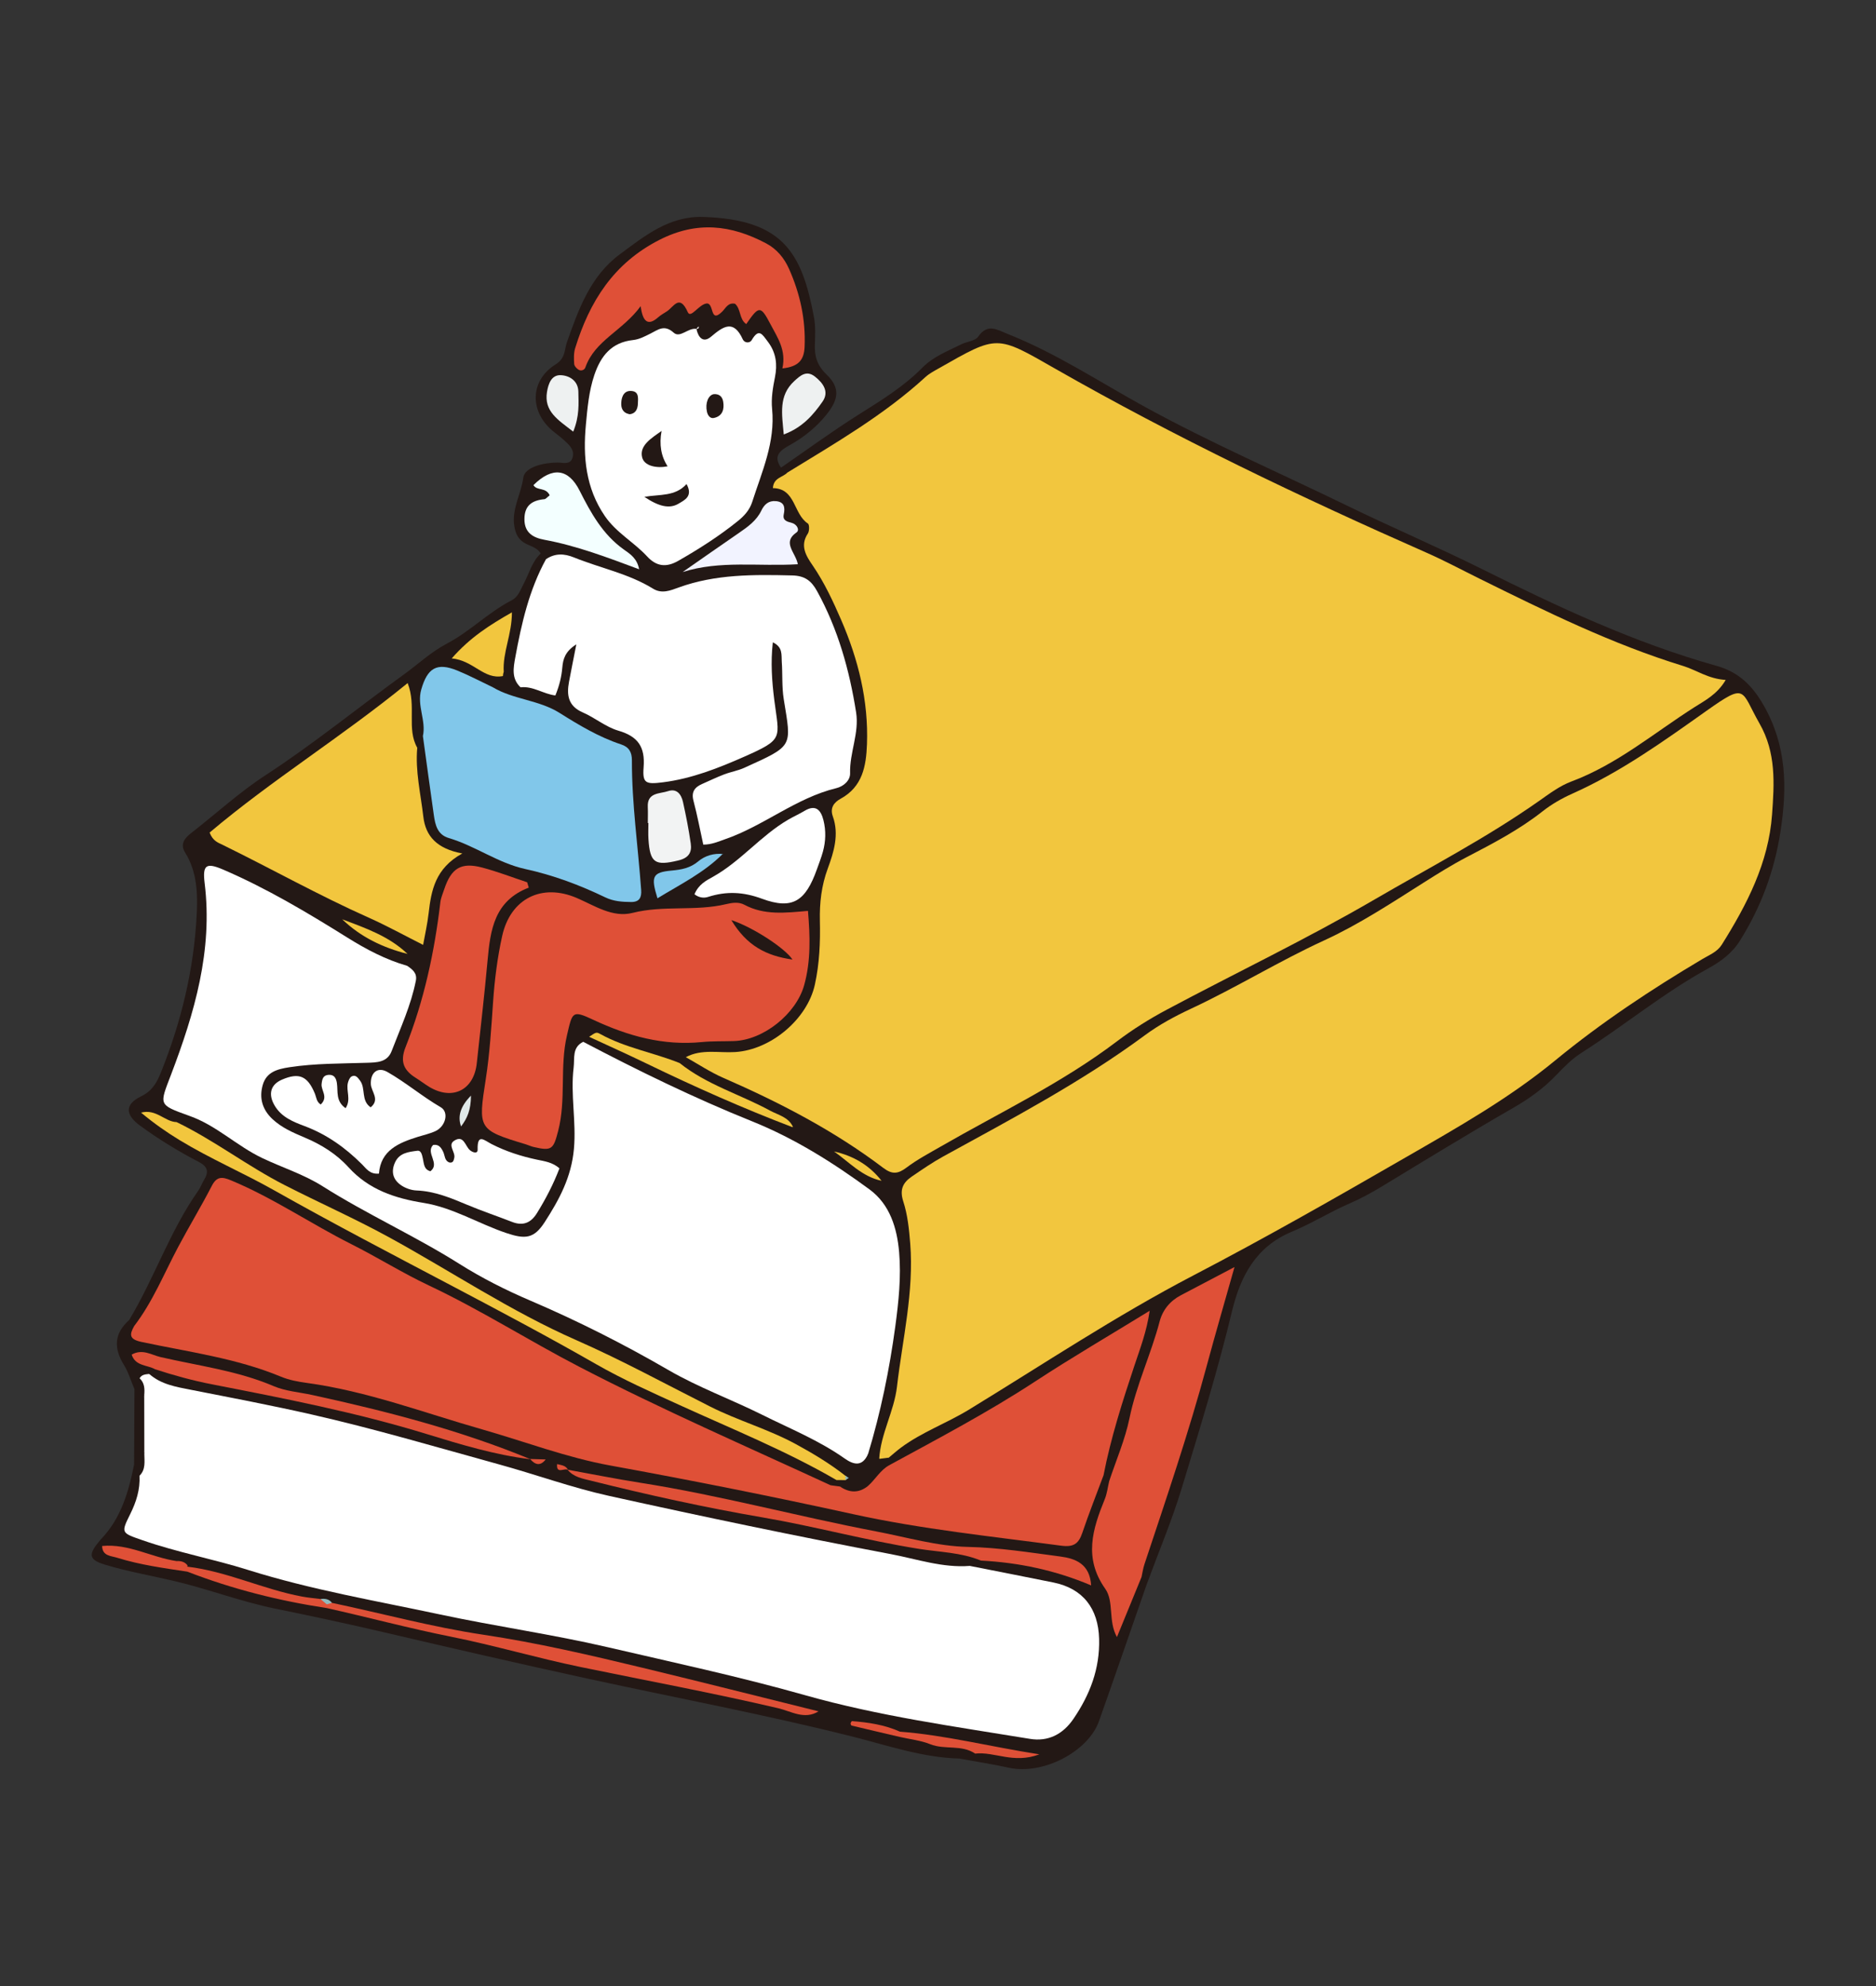 <?xml version="1.0" encoding="UTF-8"?><svg id="b" xmlns="http://www.w3.org/2000/svg" viewBox="0 0 170 180"><rect x="0" y="0" width="170" height="180" fill="#333333" stroke="none"/><defs><style>.d{fill:none;}.e{fill:#f3ffff;}.f{fill:#f2f3ff;}.g{fill:#f2f3f3;}.h{fill:#eef1f1;}.i{fill:#fff;}.j{fill:#f2c63e;}.k{fill:#91b9bc;}.l{fill:#8eb8bb;}.m{fill:#df5037;}.n{fill:#e1e9e9;}.o{fill:#231815;}.p{fill:#81c7ea;}</style></defs><g id="c"><g><g><path class="o" d="M48.999,50.165c-.313-.532-.903-.651-1.391-.912-.632-.338-.881-.854-.998-1.545-.264-1.559,.612-2.92,.808-4.405,.128-.971,1.822-1.376,3.103-1.379,.517-.001,1.219,.266,1.389-.545,.132-.63-.322-1.048-.741-1.433-.296-.272-.615-.52-.933-.768-2.259-1.756-2.284-4.656,.12-6.156,.9-.561,.781-1.332,1.021-2.013,1.054-2.987,2.125-5.985,4.779-7.952,2.248-1.666,4.483-3.492,7.555-3.395,7.25,.228,8.955,3.239,10.048,9.082,.147,.784,.118,1.612,.084,2.417-.046,1.095,.183,1.941,1.055,2.781,1.234,1.188,1.127,2.233-.008,3.639-.922,1.142-2.053,2.057-3.336,2.768-.854,.473-1.529,.966-.78,2.032,.512-.171,.661,.141,.74,.551,.068,.316-.162-.016,.012,.232,1.864,2.665,1.851,6.052,3.372,8.822,2.088,3.803,3.587,7.789,4.188,12.082,.436,3.11,.453,6.168-2.068,8.593-.355,.342-.663,.76-.658,1.262,.038,4.056-1.84,7.836-1.528,11.979,.208,2.753-.529,5.415-2.746,7.495-1.871,1.756-3.865,2.854-6.505,2.627-.949-.082-1.943-.154-2.87,.248-.308,.194-.637,.338-.993,.416-2.794-.479-5.473-1.308-7.961-2.702-.282-.158,.074,.039-.228-.077-.131-.05-.143,.058-.014,.268-.064,.36-.25,.656-.474,.934-.729,1.804-.455,3.662-.305,5.51,.276,3.396-.314,6.583-2.18,9.494-1.585,2.471-2.974,2.971-5.684,1.938-2.713-1.034-5.358-2.206-8.26-2.745-2.062-.383-3.977-1.35-5.444-2.984-1.158-1.29-2.638-2.111-4.184-2.841-.95-.449-1.884-.933-2.644-1.688-1.009-1.002-1.342-2.197-.95-3.553,.354-1.225,1.291-1.782,2.485-2.026,1.908-.39,3.835-.697,5.777-.52,2.23,.202,3.468-.764,4.108-2.854,.496-1.619,1.282-3.158,.95-4.925,.039-1.048,1.386-1.614,1.037-2.814,.653-2.376,.306-5.067,2.239-7.04,.276-.282,.125-.585-.148-.819-3.08-2.637-2.488-6.223-2.499-9.657,.161-.499,.337-.983,.994-.97,1.188,1.121,1.089,2.626,1.152,4.055,.122,2.783,1.024,4.624,3.982,5.815,3.891,1.566,8.025,2.388,11.815,4.205,1.44,.69,1.935,.058,1.935-1.541,0-3.071-.588-6.09-.596-9.15-.004-1.351-.866-1.888-1.909-2.495-3.2-1.862-6.632-3.22-9.974-4.774-.477-.669-.039-1.129,.364-1.596,.163-.164,.356-.289,.57-.378,.798,.057,1.154,1.037,2.02,.962,1.682,.541,2.585-.003,2.832-1.812,.103-.757,.496-1.773,1.513-1.509,.891,.231,.651,1.26,.467,1.881-.871,2.948,.4,3.779,2.679,4.873,1.849,.888,3.724,1.591,3.845,4.13,.047,.984,.986,.898,1.725,.755,2.552-.495,4.982-1.372,7.324-2.478,1.589-.75,1.835-2.13,1.506-3.698-.335-1.596-.455-3.203-.185-4.817,.076-.457,.186-1.022,.808-1.03,.55-.007,.956,.42,1.005,.894,.281,2.717,.953,5.417,.573,8.168-.146,1.054-1.059,1.563-1.922,2.046-1.421,.795-2.991,1.221-4.475,1.856-1.726,.739-2.209,2.324-1.356,3.968,.422,.814,.972,.666,1.62,.418,3.327-1.273,6.381-3.121,9.605-4.618,2.041-.948,1.71-3.466,1.615-5.26-.206-3.884-1.167-7.659-3.174-11.088-.583-.995-1.357-1.586-2.524-1.585-2.739,.001-5.502-.302-8.159,.712-1.821,.695-3.539,.539-5.386-.245-2.582-1.096-5.181-2.318-8.103-2.298-.382-.142-.698-.326-.526-.821Z"/><path class="o" d="M61.594,96.349c.184-.178,.368-.356,.552-.533,3.923,1.047,7.438,3.027,10.963,4.938,2.266,1.229,4.568,2.444,6.61,4.05,.894,.703,1.691,.705,2.655,.129,6.444-3.854,13.242-7.112,19.322-11.581,4.191-3.081,9.006-5.069,13.574-7.477,8.512-4.487,16.778-9.373,24.959-14.432,4.042-2.499,8.422-4.446,12.238-7.342,.764-.58,1.637-1.016,2.305-1.729-.312-.92-1.145-.96-1.775-1.165-11.509-3.743-21.983-9.811-32.985-14.692-8.942-3.967-17.69-8.363-26.055-13.459-4.16-2.534-7.295-.288-10.271,2.13-3.088,2.51-6.495,4.527-9.734,6.799-.725,.508-1.494,1.329-2.605,.85l-.572-.452c2.322-1.599,4.598-3.269,6.98-4.773,2.054-1.297,4.12-2.551,5.838-4.297,.987-1.003,2.295-1.493,3.52-2.109,.504-.253,1.252-.294,1.523-.685,.868-1.25,1.704-.636,2.691-.245,4.379,1.734,8.295,4.335,12.393,6.586,5.955,3.271,12.183,5.968,18.281,8.937,4.067,1.981,8.233,3.76,12.283,5.774,6.88,3.422,13.82,6.69,21.244,8.771,2.032,.57,3.253,1.772,4.286,3.576,2.101,3.673,2.152,7.463,1.523,11.491-.557,3.567-1.765,6.804-3.663,9.84-.721,1.153-1.751,1.903-2.882,2.524-4.049,2.221-7.606,5.174-11.483,7.648-.889,.567-1.6,1.307-2.333,2.069-1.109,1.153-2.425,2.098-3.846,2.916-3.989,2.296-7.914,4.702-11.849,7.091-.968,.588-1.945,1.124-2.991,1.577-1.777,.77-3.437,1.816-5.224,2.558-3.252,1.351-4.658,4.029-5.419,7.19-1.303,5.416-2.944,10.736-4.563,16.06-.888,2.922-2.082,5.751-3.138,8.622-.393-.094-.658-.336-.813-.704-.2-.745,.041-1.442,.283-2.122,2.846-7.982,5.08-16.15,7.342-24.273-3.839,1.272-4.546,2.132-5.809,5.733-1.177,3.354-1.98,6.81-3.097,10.175-.246,.741-.278,1.628-1.165,2.006-.394-.023-.672-.234-.891-.541-.314-3.254,1.338-6.077,2.065-9.1,.373-1.552,1.005-3.063,1.525-4.659-6.565,3.828-12.786,8.163-19.5,11.665-1.029,.537-1.9,1.606-3.288,1.175-.165-.183-.258-.398-.282-.643,.132-1.016,.908-1.537,1.682-1.937,7.909-4.092,15.108-9.37,22.9-13.66,9.904-5.454,19.96-10.632,29.602-16.564,3.872-2.382,7.092-5.588,10.944-7.995,2.869-1.793,5.608-3.817,8.454-5.67,2.345-1.527,3.618-3.997,4.5-6.46,1.671-4.669,2.866-9.487,.324-14.312-1.086-2.062-1.481-2.228-3.293-.945-7.664,5.427-16.049,9.653-24.022,14.555-7.865,4.836-16.076,8.98-24.247,13.224-1.08,.561-2.122,1.186-3.093,1.911-5.661,4.224-11.918,7.451-18.073,10.848-3.555,1.962-3.358,2.043-3.077,6.042,.509,7.226-.249,14.335-3.252,21.06-.592,.149-.969-.137-1.254-.614-.318-1.516,.498-2.825,.79-4.229,.853-4.103,1.653-8.216,1.698-12.421,.036-3.356-1.252-5.936-4.144-7.955-6.03-4.208-13.085-6.268-19.461-9.723-1.559-.845-3.612-.996-4.444-2.95,.179-.151,.358-.303,.537-.454,2.239,.326,4.217,1.433,6.207,2.351,3.943,1.821,7.913,3.598,11.796,5.544,.268,.176-.078-.038,.205,.117,.174,.095,.279,.318,.521,.286-.244,.003-.358-.22-.548-.317-2.618-1.732-5.783-2.32-8.403-4.038-.626-.411-1.593-.491-1.569-1.56Z"/><path class="o" d="M103.441,142.934l.503,.571c-1.451,4.166-2.885,8.338-4.359,12.495-.973,2.743-5.058,4.895-8.164,4.214-1.489-.327-2.999-.558-4.5-.833,.042-1.038,.855-.809,1.473-.897,1.593,.238,3.195,.42,4.789,.67-3.815-.625-7.676-.915-11.474-1.667-1.471-.398-2.982-.619-4.456-.999-1.103-.33-2.222-.595-3.35-.828-11.554-2.877-23.093-5.814-34.861-7.736-2.93-.479-5.806-1.282-8.7-1.963-.469-.166-.919-.4-1.431-.43-3.94-.38-7.552-2.048-11.375-2.888-.225-.079-.443-.177-.659-.276-.432-.2-.894-.302-1.359-.396-2.109-.632-4.345-.824-6.347-1.828-.183-.228-.178-.453,.014-.673,1.787-1.89,2.473-4.265,2.965-6.726,.754-.078,.839,.507,1.01,1.01,.151,.898,.127,1.82-.284,2.615-.99,1.912-.004,2.549,1.665,3.047,10.943,3.267,22.082,5.656,33.305,7.727,9.388,1.733,18.646,4.058,27.855,6.583,5.309,1.455,10.793,2.096,16.208,3.034,3.231,.56,4.496-.328,5.943-3.318,.759-1.567,1.079-3.211,.978-4.943-.146-2.492-1.249-3.87-3.68-4.442-1.651-.389-3.29-.851-4.993-1-.895-.078-1.771-.259-2.364-1.049-.083-.715,.439-.884,.952-1.063,3.181-.086,6.214,.614,9.413,1.722-2.874-1.518-5.871-1.777-8.743-1.823-3.685-.058-7.167-1.067-10.751-1.552-5.203-.703-10.167-2.591-15.376-3.304-3.683-.504-7.316-1.24-10.918-2.128-.229-.044-.455-.113-.674-.197-.406-.163-.795-.373-1.19-.562-.375-.175-.77-.282-1.185-.323-.429-.032-.857-.071-1.278-.169-.221-.047-.435-.113-.647-.187-6.846-2.151-13.693-4.237-20.739-5.726-4.157-.878-8.225-2.283-12.405-3.178-.316-.068,.085-.054-.234-.042-.141,.005-.12,.205,.063,.347,.177,.287,.103,.536-.077,.775-.28,.28-.625,.488-.866,.809-.26,.275-.445,.702-.954,.498-.314-.739-.541-1.53-.958-2.205-.933-1.51-.888-2.841,.47-4.053,.459-.088,.679,.227,.909,.53,.634,.874,1.636,.983,2.568,1.203,8.558,2.019,17.189,3.831,25.534,6.583,14.252,4.701,29.045,6.842,43.658,9.848,3.646,.75,7.379,.839,11.033,1.497,1.314,.237,1.853-.381,2.37-1.469,.671-1.411,.609-3.242,2.232-4.141,.17,.18,.34,.361,.51,.541,.912,1.524-.13,2.821-.593,4.118-.502,1.403-.542,2.634,.199,3.939,.963,1.695,1.239,3.56,1.119,5.496,.266-1.848,.497-3.686,2.205-4.864Z"/><path class="o" d="M12.161,120.179c-.155-.176-.31-.352-.465-.528,2.286-3.797,3.69-8.065,6.255-11.714,.23-.328,.366-.721,.575-1.065,.435-.715,.227-1.179-.489-1.551-1.864-.969-3.655-2.062-5.349-3.304-1.357-.995-1.395-1.927,.119-2.665,1.022-.498,1.428-1.294,1.776-2.158,1.849-4.593,2.996-9.375,3.243-14.315,.094-1.881,.038-3.866-1.047-5.601-.506-.809-.019-1.338,.606-1.825,2.225-1.735,4.323-3.661,6.678-5.194,4.335-2.824,8.338-6.095,12.521-9.118,1.311-.947,2.445-2.036,3.948-2.828,2.041-1.074,3.725-2.814,5.816-3.895,.643-.332,.813-.97,1.116-1.531,.495-.916,.734-1.977,1.535-2.721l.477,.517c.344,.556,.122,1.095-.098,1.602-1.39,3.194-1.998,6.557-2.203,10.01-1.131,.208-.92-1.042-1.526-1.404-1.145-1.237,.138-2.573-.157-3.845-.099-.146-.242-.181-.405-.071q-3.128,2.102,.49,4.299c-.089,.533-.694,.603-.914,1.019-.959,.481-1.689-.19-2.474-.515-2.607-1.079-3.542-.423-3.43,2.452,.034,.864,.357,1.771-.436,2.486-.41,.237-.459,.648-.512,1.058-1.148-.209-.872-1.174-1.007-1.912-.153-.841,.248-1.75-.4-2.765-5.04,3.969-10.337,7.49-15.333,11.421-1.503,1.182-.23,1.693,.711,2.195,4.416,2.355,8.915,4.546,13.424,6.715,1.17,.563,2.313,1.158,3.136,2.21-.2,.848-.513,1.609-1.447,1.897-1.588,.581-2.806-.404-4.024-1.075-3.802-2.095-7.391-4.568-11.361-6.368-2.17-.984-2.257-.909-2.164,1.416,.211,5.322-1.098,10.389-3.028,15.261-.722,1.822-.741,3.08,.78,4.286-.193,.498-.609,.725-1.075,.892-.492,.104-.963,.063-1.413-.192,9.707,5.088,19.312,10.365,28.96,15.556,4.045,2.176,8.127,4.314,12.125,6.596,4.77,2.723,10.055,4.414,14.936,6.938,1.818,.94,4.038,1.254,5.235,3.216-.087,.38-.324,.631-.674,.784-3.78-.513-6.788-2.877-10.195-4.288-10.08-4.173-19.389-9.862-28.998-14.964-4.271-2.268-8.528-4.555-12.753-6.909-2.933-1.634-3.106-1.478-4.851,1.423-1.582,2.63-2.655,5.531-4.309,8.117-.489,.764-.709,1.875-1.924,1.955Z"/><path class="o" d="M88.369,158.933c-.514,.049-1.086-.088-1.449,.449-3.344-.094-6.493-1.19-9.683-1.994-7.891-1.988-15.884-3.487-23.829-5.216-6.213-1.352-12.411-2.78-18.602-4.232-3.293-.773-6.597-1.476-9.911-2.155-3.07-.629-6.032-1.768-9.088-2.489-2.111-.498-4.259-.865-6.335-1.499-1.481-.453-1.508-.946-.287-2.325,.023,.216,.046,.433,.069,.649,2.483,1.194,5.269,1.251,7.847,2.095,4.186,1.285,8.355,2.631,12.708,3.266,4.6,1.116,9.224,2.109,13.859,3.071,9.898,2.055,19.784,4.181,29.597,6.622,.33,.082,.62,.116,.912-.071,1.02,.241,2.1,.274,3.011,.884,1.533,.704,3.229,.798,4.824,1.281,1.579,.24,3.119,.664,4.722,.794,.546,.044,1.563-.273,1.634,.871Z"/><path class="o" d="M12.642,133.751c-.04-.396-.099-.784-.492-1.008,.012-2.278,.023-4.556,.035-6.834,.373-.229,.42-.61,.466-.992,1.003,.091,.825,.856,.861,1.501-.353,1.802-.388,3.603,.039,5.403-.013,.78,.281,1.707-.909,1.931Z"/><path class="j" d="M71.347,42.833c4.328-2.659,8.738-5.198,12.513-8.659,.352-.322,.795-.552,1.215-.791,5.367-3.055,5.189-3.026,10.54,.03,10.892,6.221,22.185,11.619,33.65,16.678,1.626,.717,3.197,1.56,4.791,2.347,6.012,2.971,12.026,5.942,18.461,7.918,1.227,.377,2.277,1.171,3.864,1.268-.765,1.304-1.883,1.866-2.818,2.461-3.668,2.334-7.019,5.196-11.174,6.747-1.04,.388-1.977,1.095-2.899,1.744-4.761,3.352-9.931,6.035-14.944,8.955-6.131,3.571-12.554,6.639-18.821,9.982-1.563,.834-3.085,1.786-4.495,2.856-4.978,3.779-10.608,6.449-15.987,9.547-1.049,.605-2.13,1.177-3.092,1.902-.763,.575-1.294,.648-2.098,.04-4.465-3.383-9.4-5.94-14.52-8.175-1.177-.514-2.26-1.24-3.387-1.869,1.43-.766,2.994-.368,4.49-.465,3.225-.209,6.521-2.976,7.208-6.119,.418-1.914,.497-3.836,.453-5.776-.037-1.625,.14-3.183,.716-4.744,.55-1.492,1.041-3.083,.456-4.721-.277-.776,.11-1.272,.709-1.599,1.988-1.086,2.313-2.97,2.385-4.943,.143-3.941-.787-7.686-2.341-11.268-.736-1.695-1.518-3.38-2.578-4.929-.567-.828-1.192-1.771-.439-2.893,.147-.219,.15-.814,.006-.908-1.33-.861-1.094-3.181-3.173-3.21,.059-.966,.908-.964,1.309-1.409Z"/><path class="i" d="M17.098,101.111c-2.786-1.006-2.649-.954-1.597-3.718,2.122-5.572,3.794-11.251,3.044-17.348-.205-1.666,.135-1.897,1.702-1.221,3.93,1.695,7.596,3.881,11.216,6.143,1.716,1.072,3.481,2.006,5.432,2.567,.481,.324,.924,.659,.788,1.353-.439,2.231-1.394,4.284-2.199,6.387-.392,1.023-1.355,1.02-2.251,1.049-2.335,.076-4.67,.047-6.996,.401-1.125,.171-2.096,.439-2.43,1.615-.331,1.168-.043,2.218,.881,3.085,.848,.796,1.896,1.241,2.925,1.676,1.518,.641,2.875,1.488,3.973,2.698,1.836,2.023,4.195,2.805,6.808,3.225,2.646,.425,4.96,1.878,7.478,2.727,1.731,.584,2.52,.519,3.494-.995,1.299-2.017,2.413-4.054,2.643-6.635,.222-2.486-.325-4.913-.028-7.363,.104-.857-.154-1.828,.867-2.336,4.992,2.622,10.055,5.095,15.29,7.201,3.847,1.547,7.334,3.738,10.655,6.177,1.861,1.367,2.495,3.528,2.683,5.678,.195,2.237-.043,4.491-.348,6.749-.53,3.922-1.321,7.766-2.463,11.547-.183,1.732-1.352,1.428-2.257,.889-5.708-3.392-12.004-5.601-17.75-8.918-3.147-1.817-6.412-3.441-9.763-4.854-5.977-2.522-11.42-6.035-17.048-9.189-2.969-1.664-6.144-2.868-9.065-4.585-2.002-1.177-4.124-2.197-5.685-4.005Z"/><path class="i" d="M47.174,62.294c-.838-.78-.652-1.769-.481-2.707,.563-3.079,1.258-6.123,2.783-8.905,.812-.548,1.638-.524,2.531-.162,2.38,.967,4.948,1.46,7.169,2.832,.801,.495,1.584,.164,2.327-.107,3.341-1.214,6.798-1.175,10.278-1.092,1.125,.027,1.727,.453,2.259,1.419,1.898,3.444,2.934,7.148,3.54,10.995,.295,1.87-.596,3.638-.545,5.506,.019,.678-.607,1.204-1.24,1.358-3.672,.889-6.58,3.423-10.099,4.633-.609,.21-1.192,.484-1.965,.487-.289-1.315-.539-2.657-.888-3.972-.214-.805,.106-1.227,.777-1.523,.664-.293,1.319-.608,1.996-.868,.601-.23,1.254-.337,1.837-.602,4.507-2.046,4.268-1.862,3.567-6.233-.178-1.109-.096-2.258-.177-3.385-.043-.603,.117-1.32-.811-1.751-.204,1.815-.083,3.515,.134,5.231,.443,3.5,.912,3.525-2.739,5.14-2.326,1.028-4.754,1.986-7.346,2.313-1.555,.196-1.874,.106-1.757-1.361,.148-1.854-.517-2.801-2.295-3.319-1.136-.331-2.113-1.174-3.22-1.653-1.321-.572-1.472-1.566-1.245-2.773,.19-1.012,.394-2.022,.664-3.396-1.036,.651-1.207,1.361-1.273,2.113-.071,.81-.25,1.588-.627,2.518-1.056-.116-2.029-.869-3.154-.736Z"/><path class="m" d="M73.217,82.555c.192,2.305,.273,4.532-.348,6.745-.729,2.597-3.687,4.968-6.367,5.054-.969,.031-1.944-.003-2.907,.092-3.487,.343-6.688-.546-9.819-2.013-1.939-.908-1.901-.73-2.4,1.409-.668,2.862-.057,5.809-.797,8.659-.431,1.659-.563,1.842-2.234,1.45-.234-.055-.455-.166-.687-.236-4.356-1.315-4.342-1.38-3.636-5.932,.358-2.305,.499-4.647,.66-6.978,.138-2.011,.389-4.008,.822-5.967,.752-3.404,3.591-4.81,6.756-3.455,1.626,.696,3.254,1.813,5.058,1.355,2.81-.713,5.698-.127,8.482-.794,.567-.136,1.149-.215,1.66,.059,1.806,.968,3.727,.729,5.758,.552Z"/><path class="p" d="M38.322,66.715c.313-1.416-.568-2.763-.147-4.228,.555-1.933,1.4-2.478,3.268-1.713,1.096,.449,2.148,1.008,3.219,1.517,1.875,1.118,4.153,1.136,6.04,2.32,1.762,1.106,3.569,2.196,5.575,2.855,.711,.233,.987,.692,.985,1.444-.009,3.936,.558,7.832,.839,11.749,.049,.687-.159,1.096-.902,1.092-.808-.005-1.599-.057-2.354-.422-2.322-1.119-4.718-2.015-7.251-2.568-2.458-.536-4.524-2.094-6.924-2.806-1.034-.306-1.229-1.185-1.357-2.078-.341-2.386-.661-4.775-.99-7.162Z"/><path class="i" d="M63.113,29.827c.168,.77,.611,1.29,1.326,.684,1.116-.947,2.041-1.579,2.874,.252,.145,.319,.621,.376,.808,.057,.656-1.119,.952-.518,1.464,.155,.759,.998,.866,2.079,.641,3.207-.191,.958-.355,1.918-.26,2.878,.297,3.013-.92,5.685-1.804,8.436-.232,.722-.709,1.25-1.284,1.715-1.698,1.372-3.529,2.54-5.422,3.622-1.067,.61-1.964,.52-2.81-.398-1.195-1.298-2.792-2.143-3.83-3.656-1.748-2.548-1.994-5.391-1.725-8.275,.14-1.495,.268-3.034,.766-4.513,.594-1.765,1.585-2.962,3.502-3.171,.589-.064,1.07-.334,1.572-.581,.69-.339,1.258-.866,2.118-.087,.575,.521,1.305-.461,2.045-.344l.02,.02Z"/><path class="j" d="M38.342,85.637c-1.645-.828-3.26-1.723-4.941-2.473-4.491-2.004-8.779-4.411-13.189-6.575-.429-.21-.917-.347-1.218-1.131,5.634-4.767,12.003-8.694,17.947-13.551,.818,2.107-.11,4.138,.87,5.865-.19,2.114,.311,4.17,.55,6.245,.204,1.767,1.23,2.909,3.532,3.334-2.458,1.354-2.817,3.357-3.054,5.437-.109,.956-.328,1.9-.497,2.85Z"/><path class="m" d="M70.899,33.392c.365-1.663-.446-2.802-1.075-3.999-.9-1.712-1.039-1.711-2.201-.021-.647-.441-.465-1.351-1.014-1.842-.64-.133-.846,.401-1.172,.721-1.159,1.137-.681-.882-1.448-.74-.693,.128-1.4,1.375-1.662,.785-.755-1.698-1.273-.476-1.901-.073-.272,.174-.559,.335-.799,.547-.937,.826-1.392,.349-1.571-1.021-1.634,2.243-4.159,3.1-5.014,5.559-.082,.237-.387,.336-.606,.206-.182-.107-.391-.339-.404-.528-.031-.474-.05-.983,.088-1.429,1.304-4.227,3.473-7.692,7.631-9.814,3.402-1.736,6.511-1.362,9.679,.318,.961,.509,1.633,1.326,2.069,2.306,.998,2.241,1.515,4.575,1.413,7.053-.048,1.169-.509,1.812-2.012,1.971Z"/><path class="m" d="M47.916,80.449c-3.119,1.195-3.481,3.826-3.729,6.558-.283,3.122-.645,6.237-.981,9.355-.262,2.436-2.195,3.405-4.295,2.153-.415-.248-.797-.552-1.208-.807-1.091-.679-1.49-1.45-.951-2.809,1.672-4.214,2.622-8.621,3.152-13.121,.046-.394,.215-.776,.342-1.159,.64-1.937,1.53-2.496,3.442-1.992,1.383,.365,2.724,.886,4.084,1.337,.048,.162,.096,.323,.144,.485Z"/><path class="i" d="M29.064,100.102c.718-.682,.015-1.268,.079-1.852,.049-.444,.126-.804,.641-.834,.512-.03,.682,.32,.746,.755,.111,.759-.126,1.633,.788,2.266,.523-.779,.024-1.588,.21-2.305,.055-.211,.169-.486,.338-.573,.355-.183,.558,.109,.76,.377,.536,.711,.064,1.815,.964,2.423,.873-.709,.048-1.414,.016-2.101-.047-1.037,.61-1.607,1.496-1.104,1.678,.953,3.156,2.221,4.836,3.197,.77,.448,.445,1.729-.464,2.158-.506,.239-1.068,.357-1.607,.526-1.744,.546-3.368,1.223-3.528,3.333-.834,.075-1.15-.462-1.535-.844-1.504-1.498-3.18-2.704-5.193-3.46-1.04-.39-2.114-.811-2.736-1.885-.59-1.019-.361-1.888,.694-2.336,1.531-.651,2.298-.331,2.959,1.259,.143,.343,.146,.762,.535,1Z"/><path class="i" d="M39.004,106.154c.905-.706-.465-1.66,.244-2.383,.521-.084,.732,.247,.912,.62,.165,.341,.11,.812,.577,.973,.329,.046,.373-.184,.428-.425,.122-.531-.634-1.159-0-1.558,.864-.545,.984,.484,1.412,.856,.257,.223,.718,.361,.706-.039-.044-1.524,.602-.847,1.272-.504,1.291,.66,2.668,1.102,4.087,1.404,.695,.148,1.413,.229,2.055,.79-.54,1.421-1.238,2.768-2.043,4.066-.544,.878-1.258,1.179-2.252,.791-1.346-.526-2.72-.985-4.052-1.544-1.488-.623-2.958-1.244-4.61-1.306-.461-.018-.97-.195-1.358-.45-.76-.5-.979-1.231-.584-2.096,.398-.87,1.238-.95,2.014-1.053,.37-.049,.432,.393,.505,.704,.107,.456,.079,.993,.686,1.153Z"/><path class="i" d="M62.931,81.054c.37-.898,1.05-1.239,1.659-1.578,2.526-1.407,4.346-3.734,6.831-5.184,.485-.283,1.002-.512,1.483-.801,1.022-.614,1.486-.068,1.715,.843,.238,.948,.211,1.916-.05,2.861-.149,.54-.356,1.065-.544,1.595-1.027,2.886-2.206,3.686-4.969,2.667-1.717-.633-3.229-.696-4.888-.168-.36,.115-.791,.097-1.235-.236Z"/><path class="e" d="M49.81,44.89c-.347-.757-1.158-.384-1.47-.922,1.721-1.706,3.178-1.492,4.182,.498,1.015,2.012,2.102,3.991,4.026,5.351,.547,.387,1.189,.791,1.368,1.778-2.894-1.08-5.659-2.131-8.576-2.672-1.018-.189-1.821-.621-1.817-1.876,.004-1.247,.703-1.7,1.811-1.805,.128-.012,.242-.173,.477-.352Z"/><path class="f" d="M72.301,51.138c-3.575,.217-7.053-.37-10.44,.708,1.699-1.182,3.392-2.371,5.098-3.543,.804-.552,1.598-1.119,2.03-2.022,.276-.576,.667-.915,1.308-.863,.773,.063,.864,.556,.725,1.208-.117,.55,.307,.653,.708,.756,.492,.126,.76,.658,.449,.873-1.333,.918-.083,1.804,.121,2.884Z"/><path class="g" d="M58.705,74.592c0-.482,.02-.965-.004-1.446-.068-1.345,1.082-1.19,1.835-1.443,.804-.271,1.204,.303,1.355,.982,.277,1.249,.524,2.508,.705,3.774,.115,.803-.194,1.301-1.116,1.524-2.12,.513-2.581,.242-2.72-1.945-.03-.48-.004-.964-.004-1.446h-.052Z"/><path class="j" d="M71.829,102.165c-4.496-1.712-8.887-3.666-13.216-5.763-1.73-.838-3.485-1.625-5.229-2.434,.623-.412,.647-.454,1.018-.249,2.262,1.252,4.824,1.677,7.192,2.631,2.447,1.967,5.474,2.832,8.181,4.305,.749,.407,1.675,.583,2.082,1.478l-.028,.032Z"/><path class="j" d="M45.576,61.272c-1.745,.343-2.637-1.408-4.642-1.599,1.682-1.915,3.434-3.02,5.455-4.174,.006,1.994-.853,3.634-.741,5.39-.045,.123-.069,.251-.072,.383Z"/><path class="h" d="M71.022,39.375c-.166-1.867-.487-3.508,.954-4.837,.55-.508,1.107-1.007,1.869-.41,.745,.584,1.314,1.374,.696,2.265-.847,1.22-1.842,2.363-3.518,2.982Z"/><path class="h" d="M51.945,39.12c-1.397-1.08-2.664-1.841-2.377-3.602,.12-.737,.404-1.548,1.243-1.515,.8,.031,1.58,.518,1.599,1.493,.021,1.094,.107,2.22-.465,3.624Z"/><path class="p" d="M65.512,77.375c-1.717,1.727-3.882,2.786-5.933,4.039-.614-1.977-.462-2.351,1.277-2.512,.909-.084,1.691-.225,2.423-.839,.614-.514,1.414-.751,2.259-.659l-.026-.03Z"/><path class="n" d="M42.68,99.299c-.012,1.295-.32,2.029-.898,2.793q-.51-1.382,.898-2.793Z"/><path class="i" d="M63.093,29.807l.226-.228c-.005,.056,.012,.132-.019,.163-.045,.045-.123,.058-.187,.085l-.02-.02Z"/><path class="j" d="M79.673,132.222c.132-2.283,1.348-4.295,1.611-6.555,.501-4.316,1.548-8.583,1.198-12.972-.102-1.281-.235-2.597-.629-3.807-.352-1.081-.023-1.712,.779-2.258,.934-.636,1.868-1.282,2.857-1.825,6.228-3.422,12.519-6.736,18.255-10.975,1.305-.964,2.725-1.727,4.194-2.413,4.098-1.914,7.949-4.299,12.071-6.193,3.134-1.44,6.057-3.366,8.983-5.219,1.299-.823,2.593-1.632,3.955-2.341,2.364-1.231,4.724-2.462,6.834-4.128,.816-.644,1.75-1.179,2.702-1.605,4.384-1.96,8.249-4.737,12.14-7.495,3.699-2.621,3.096-1.88,4.817,1.13,1.522,2.661,1.344,5.433,1.141,8.252-.317,4.39-2.277,8.167-4.56,11.807-.404,.644-1.111,.916-1.735,1.286-4.66,2.764-9.195,5.775-13.354,9.197-4.217,3.47-8.891,6.1-13.553,8.79-6.356,3.669-12.738,7.307-19.244,10.7-7.029,3.666-13.606,8.056-20.353,12.175-2.002,1.222-4.237,2.02-6.132,3.425-.384,.285-.74,.607-1.109,.912-.233,.48-.544,.348-.868,.111Z"/><path class="m" d="M12.161,120.179c1.682-2.198,2.707-4.759,3.992-7.178,.984-1.853,2.075-3.651,3.036-5.516,.454-.881,.936-.843,1.743-.507,3.814,1.586,7.221,3.93,10.894,5.777,2.376,1.194,4.64,2.618,7.043,3.752,4.681,2.21,9.045,4.993,13.635,7.374,7.458,3.869,15.148,7.214,22.763,10.732,.285-.18,.604-.217,.93-.227,.712,.091,1.435,.346,2.102-.157,.696-.595,1.158-1.568,2.301-1.444,4.46-2.431,8.954-4.795,13.213-7.586,3.305-2.166,6.724-4.16,10.369-6.401-.273,1.885-.856,3.387-1.364,4.913-1.094,3.286-2.156,6.584-2.817,9.993-.645,1.737-1.328,3.461-1.922,5.216-.334,.988-.781,1.322-1.922,1.169-6.295-.844-12.624-1.489-18.834-2.854-7.311-1.606-14.648-3.07-22.011-4.411-3.978-.724-7.758-2.174-11.632-3.279-5.262-1.501-10.404-3.461-15.869-4.207-.796-.109-1.614-.259-2.349-.565-4.057-1.686-8.394-2.242-12.64-3.151-1.118-.239-1.109-.656-.66-1.444Z"/><path class="m" d="M103.441,142.934c-.727,1.775-1.453,3.549-2.226,5.437-.814-1.45-.243-3.218-1.062-4.378-1.97-2.789-1.148-5.406-.04-8.121,.209-.512,.269-1.084,.399-1.627,.628-1.901,1.441-3.764,1.841-5.712,.621-3.023,1.952-5.8,2.73-8.761,.275-1.046,.937-1.864,1.926-2.381,1.555-.812,3.105-1.633,4.86-2.556-.877,3.111-1.726,6.018-2.513,8.942-1.635,6.075-3.665,12.024-5.647,17.99-.125,.377-.18,.778-.267,1.167Z"/><path class="o" d="M80.6,132.785c-.829,.448-1.268,1.296-1.949,1.896-.839,.374-1.686,.304-2.536,.045-.283-.038-.566-.075-.849-.113,.178-.158,.357-.316,.535-.474,.138-.243,.366-.234,.596-.218-.119-.252-.441-.18-.597-.382-4.165-2.706-8.821-4.428-13.284-6.477-9.414-4.323-18.397-9.424-27.491-14.334-5.678-3.066-11.488-5.887-17.042-9.182-.785-.466-1.883-.632-1.981-1.848,.225-.457,.666-.512,1.096-.586,2.471,.844,4.332,2.735,6.67,3.848,1.816,.864,3.766,1.476,5.464,2.551,4.017,2.543,8.364,4.498,12.382,7.029,2.056,1.295,4.217,2.386,6.433,3.333,4.306,1.841,8.471,3.946,12.516,6.292,2.728,1.583,5.693,2.659,8.505,4.061,2.523,1.258,5.147,2.318,7.467,3.957,.849,.6,1.618,.754,2.131-.41,.335,.15,.671,.299,1.006,.449,.29-.037,.58-.073,.869-.111,.019,.224,.039,.449,.059,.673Z"/><path class="j" d="M75.58,104.361c1.774,.399,3.215,1.263,4.305,2.657-1.764-.371-2.939-1.7-4.305-2.657Z"/><path class="o" d="M71.857,102.132l.623,.155c-.058,.086-.112,.242-.174,.245-.244,.011-.398-.141-.477-.368l.028-.032Z"/><path class="i" d="M12.642,133.751c.58-.573,.44-1.304,.437-2.004-.343-1.768-.327-3.536-.008-5.305,.046-.559,.037-1.104-.42-1.524,.192-.351,.538-.358,.871-.393,9.317,1.92,18.637,3.773,27.798,6.433,7.897,2.293,15.757,4.849,23.895,6.191,6.451,1.064,12.757,2.839,19.24,3.724,1.171,.16,2.427,.235,3.423,1.049,2.526,.5,5.054,.991,7.578,1.503,2.677,.544,4.069,2.347,4.144,5.11,.073,2.709-.832,5.057-2.325,7.248-.96,1.409-2.3,2.084-3.938,1.815-6.833-1.122-13.69-2.062-20.389-3.96-5.892-1.669-11.893-2.957-17.862-4.344-5.024-1.168-10.142-1.89-15.18-2.965-5.826-1.242-11.715-2.245-17.421-4.04-3.151-.992-6.416-1.596-9.547-2.686-1.939-.676-2.001-.642-1.143-2.367,.554-1.113,.911-2.238,.846-3.484Z"/><path class="o" d="M87.878,141.922c-2.46,.192-4.793-.621-7.145-1.067-8.537-1.618-17.045-3.399-25.529-5.276-3.376-.746-6.65-1.94-9.99-2.86-5.665-1.561-11.307-3.234-17.033-4.534-3.601-.818-7.243-1.509-10.874-2.223-1.339-.263-2.705-.483-3.786-1.438,.178-.141,.357-.281,.535-.422,2.319-.571,4.381,.611,6.535,1.04,9.293,1.848,18.423,4.358,27.485,7.114l-.043-.025c.461,.357,.932,.394,1.414,.042,.412-.025,.788,.039,1.036,.421,.162,.489,.743,.2,.99,.533l-.042-.024c4.961,1.627,10.13,2.313,15.22,3.357,7.22,1.481,14.395,3.194,21.705,4.205,.378,.052,.505,.331,.53,.675-.394,.04-.78,.099-1.009,.483Z"/><path class="m" d="M88.887,141.439c-1.8-.745-3.748-.763-5.627-1.063-4.763-.761-9.417-2.036-14.164-2.851-5.226-.897-10.395-2.039-15.537-3.325-.786-.197-1.579-.32-2.127-.998,2.215,.401,4.423,.844,6.646,1.194,7.173,1.128,14.183,3.037,21.305,4.397,2.766,.528,5.543,1.349,8.325,1.407,2.837,.06,5.586,.505,8.362,.869,1.399,.183,2.687,.671,2.808,2.621-3.237-1.375-6.561-2.072-9.991-2.251Z"/><path class="m" d="M74.177,155.103c-1.275,.794-2.495-.01-3.647-.28-5.946-1.392-11.945-2.506-17.922-3.738-3.933-.811-7.798-1.959-11.735-2.746-3.78-.756-7.497-1.755-11.254-2.595-.111-.095-.159-.2-.144-.314,.016-.119,.039-.178,.07-.179,.182-.096,.36-.085,.535,.019,4.566,.963,9.078,2.195,13.699,2.886,4.871,.729,9.66,1.844,14.441,2.997,5.327,1.285,10.639,2.631,15.957,3.95Z"/><path class="m" d="M48.078,132.256c-3.211-.39-6.302-1.328-9.367-2.272-6.405-1.974-12.961-3.244-19.52-4.523-1.747-.34-3.448-.812-5.134-1.36-.71-.406-1.782-.269-2.126-1.329,.981-.555,1.802,.034,2.608,.221,3.432,.795,6.955,1.227,10.241,2.628,1.097,.468,2.334,.553,3.507,.809,6.733,1.468,13.399,3.187,19.79,5.826Z"/><path class="m" d="M88.369,158.933c-1.238-.839-2.755-.322-4.078-.852-.859-.344-1.816-.444-2.729-.653-.116-.106-.155-.213-.118-.32,.037-.108,.075-.162,.113-.162,4.09,.312,8.051,1.337,12.623,2.055-2.348,.883-4.056-.268-5.81-.068Z"/><path class="m" d="M29.611,145.404c0,.113,.002,.227,.007,.34-4.327-.657-8.549-1.714-12.633-3.299-.129-.097-.174-.197-.135-.3,.039-.104,.079-.156,.121-.156,3.593,.427,6.872,2.056,10.404,2.713,.549,.102,1.107,.149,1.661,.221,.229,.115,.531,.144,.575,.481Z"/><path class="m" d="M16.971,141.989c.009,.152,.014,.303,.014,.455-2.138-.323-4.284-.611-6.356-1.258-.569-.178-1.356-.152-1.376-1.068,2.386-.235,4.468,1.028,6.737,1.365,.279,.275,.691,.213,1.006,.397l-.027,.11Z"/><path class="m" d="M81.557,156.946c-.003,.161-.001,.322,.005,.482-1.464-.343-2.929-.683-4.391-1.035-.046-.011-.095-.13-.091-.195,.005-.072,.069-.141,.108-.211,1.501,.115,2.979,.333,4.368,.959Z"/><path class="m" d="M49.45,132.273c-.49,.63-.958,.492-1.414-.042,.471,.014,.943,.028,1.414,.042Z"/><path class="m" d="M51.475,133.227c-.303-.227-1.087,.438-.99-.533,.371,.101,.792,.109,.99,.533Z"/><path class="m" d="M16.997,141.88c-.41,.057-.759-.04-1.006-.397,.394-.018,.752,.059,1.006,.397Z"/><path class="k" d="M29.611,145.404c-.191-.161-.382-.321-.574-.481,.404-.054,.776-.012,1.043,.347-.156,.044-.312,.089-.468,.134Z"/><path class="j" d="M16.001,101.698c3.411,1.648,6.413,3.984,9.796,5.712,3.131,1.6,6.346,3.023,9.439,4.717,5.663,3.1,11.034,6.718,16.979,9.33,4.131,1.815,8.105,3.988,12.138,6.024,2.526,1.275,5.267,2.045,7.761,3.401,1.566,.852,3.08,1.764,4.483,2.861,.16,.092,.212,.182,.157,.271-.054,.088-.108,.132-.163,.132-.264-.002-.528-.004-.791-.007-4.546-2.637-9.418-4.606-14.184-6.78-2.573-1.174-5.138-2.312-7.601-3.723-4.268-2.445-8.618-4.751-12.969-7.047-5.427-2.864-10.869-5.698-16.214-8.715-2.809-1.585-5.784-2.856-8.55-4.538-1.176-.715-2.283-1.487-3.498-2.495,1.38-.366,2.151,.831,3.216,.856Z"/><path class="j" d="M36.928,86.456c-2.255-.573-4.25-1.535-5.915-3.136,2.114,.795,4.252,1.538,5.915,3.136Z"/><path class="o" d="M13.07,126.442c.003,1.769,.006,3.537,.009,5.306-.728-1.767-.718-3.536-.009-5.306Z"/><path class="o" d="M71.814,86.967c-2.401-.34-4.154-1.268-5.542-3.575,1.922,.627,4.861,2.536,5.542,3.575Z"/><path class="o" d="M60.498,42.264c-.999,.197-2.121-.024-2.311-.822-.252-1.054,.804-1.709,1.765-2.384q-.344,1.844,.546,3.206Z"/><path class="o" d="M58.393,45.03c1.392-.245,2.784-.012,3.821-1.16,.611,1.114-.186,1.455-.715,1.774-.82,.495-1.795,.272-3.106-.614Z"/><path class="o" d="M57.053,37.544c-.639-.127-.786-.566-.755-1.067,.037-.604,.303-1.133,.996-1.035,.62,.088,.525,.684,.51,1.137-.017,.507-.211,.909-.751,.966Z"/><path class="o" d="M64.675,35.724c.533-.043,.789,.258,.859,.678,.117,.697-.061,1.311-.839,1.48-.332,.072-.556-.212-.634-.57-.168-.774,.118-1.496,.614-1.588Z"/><path class="o" d="M76.116,134.726c.845-.015,1.69-.03,2.536-.045-.834,.667-1.68,.622-2.536,.045Z"/><path class="l" d="M76.592,134.146c.031-.134,.033-.268,.007-.402,.106,.069,.213,.137,.321,.206l-.327,.197Z"/></g><rect class="d" width="170" height="180"/></g></g></svg>